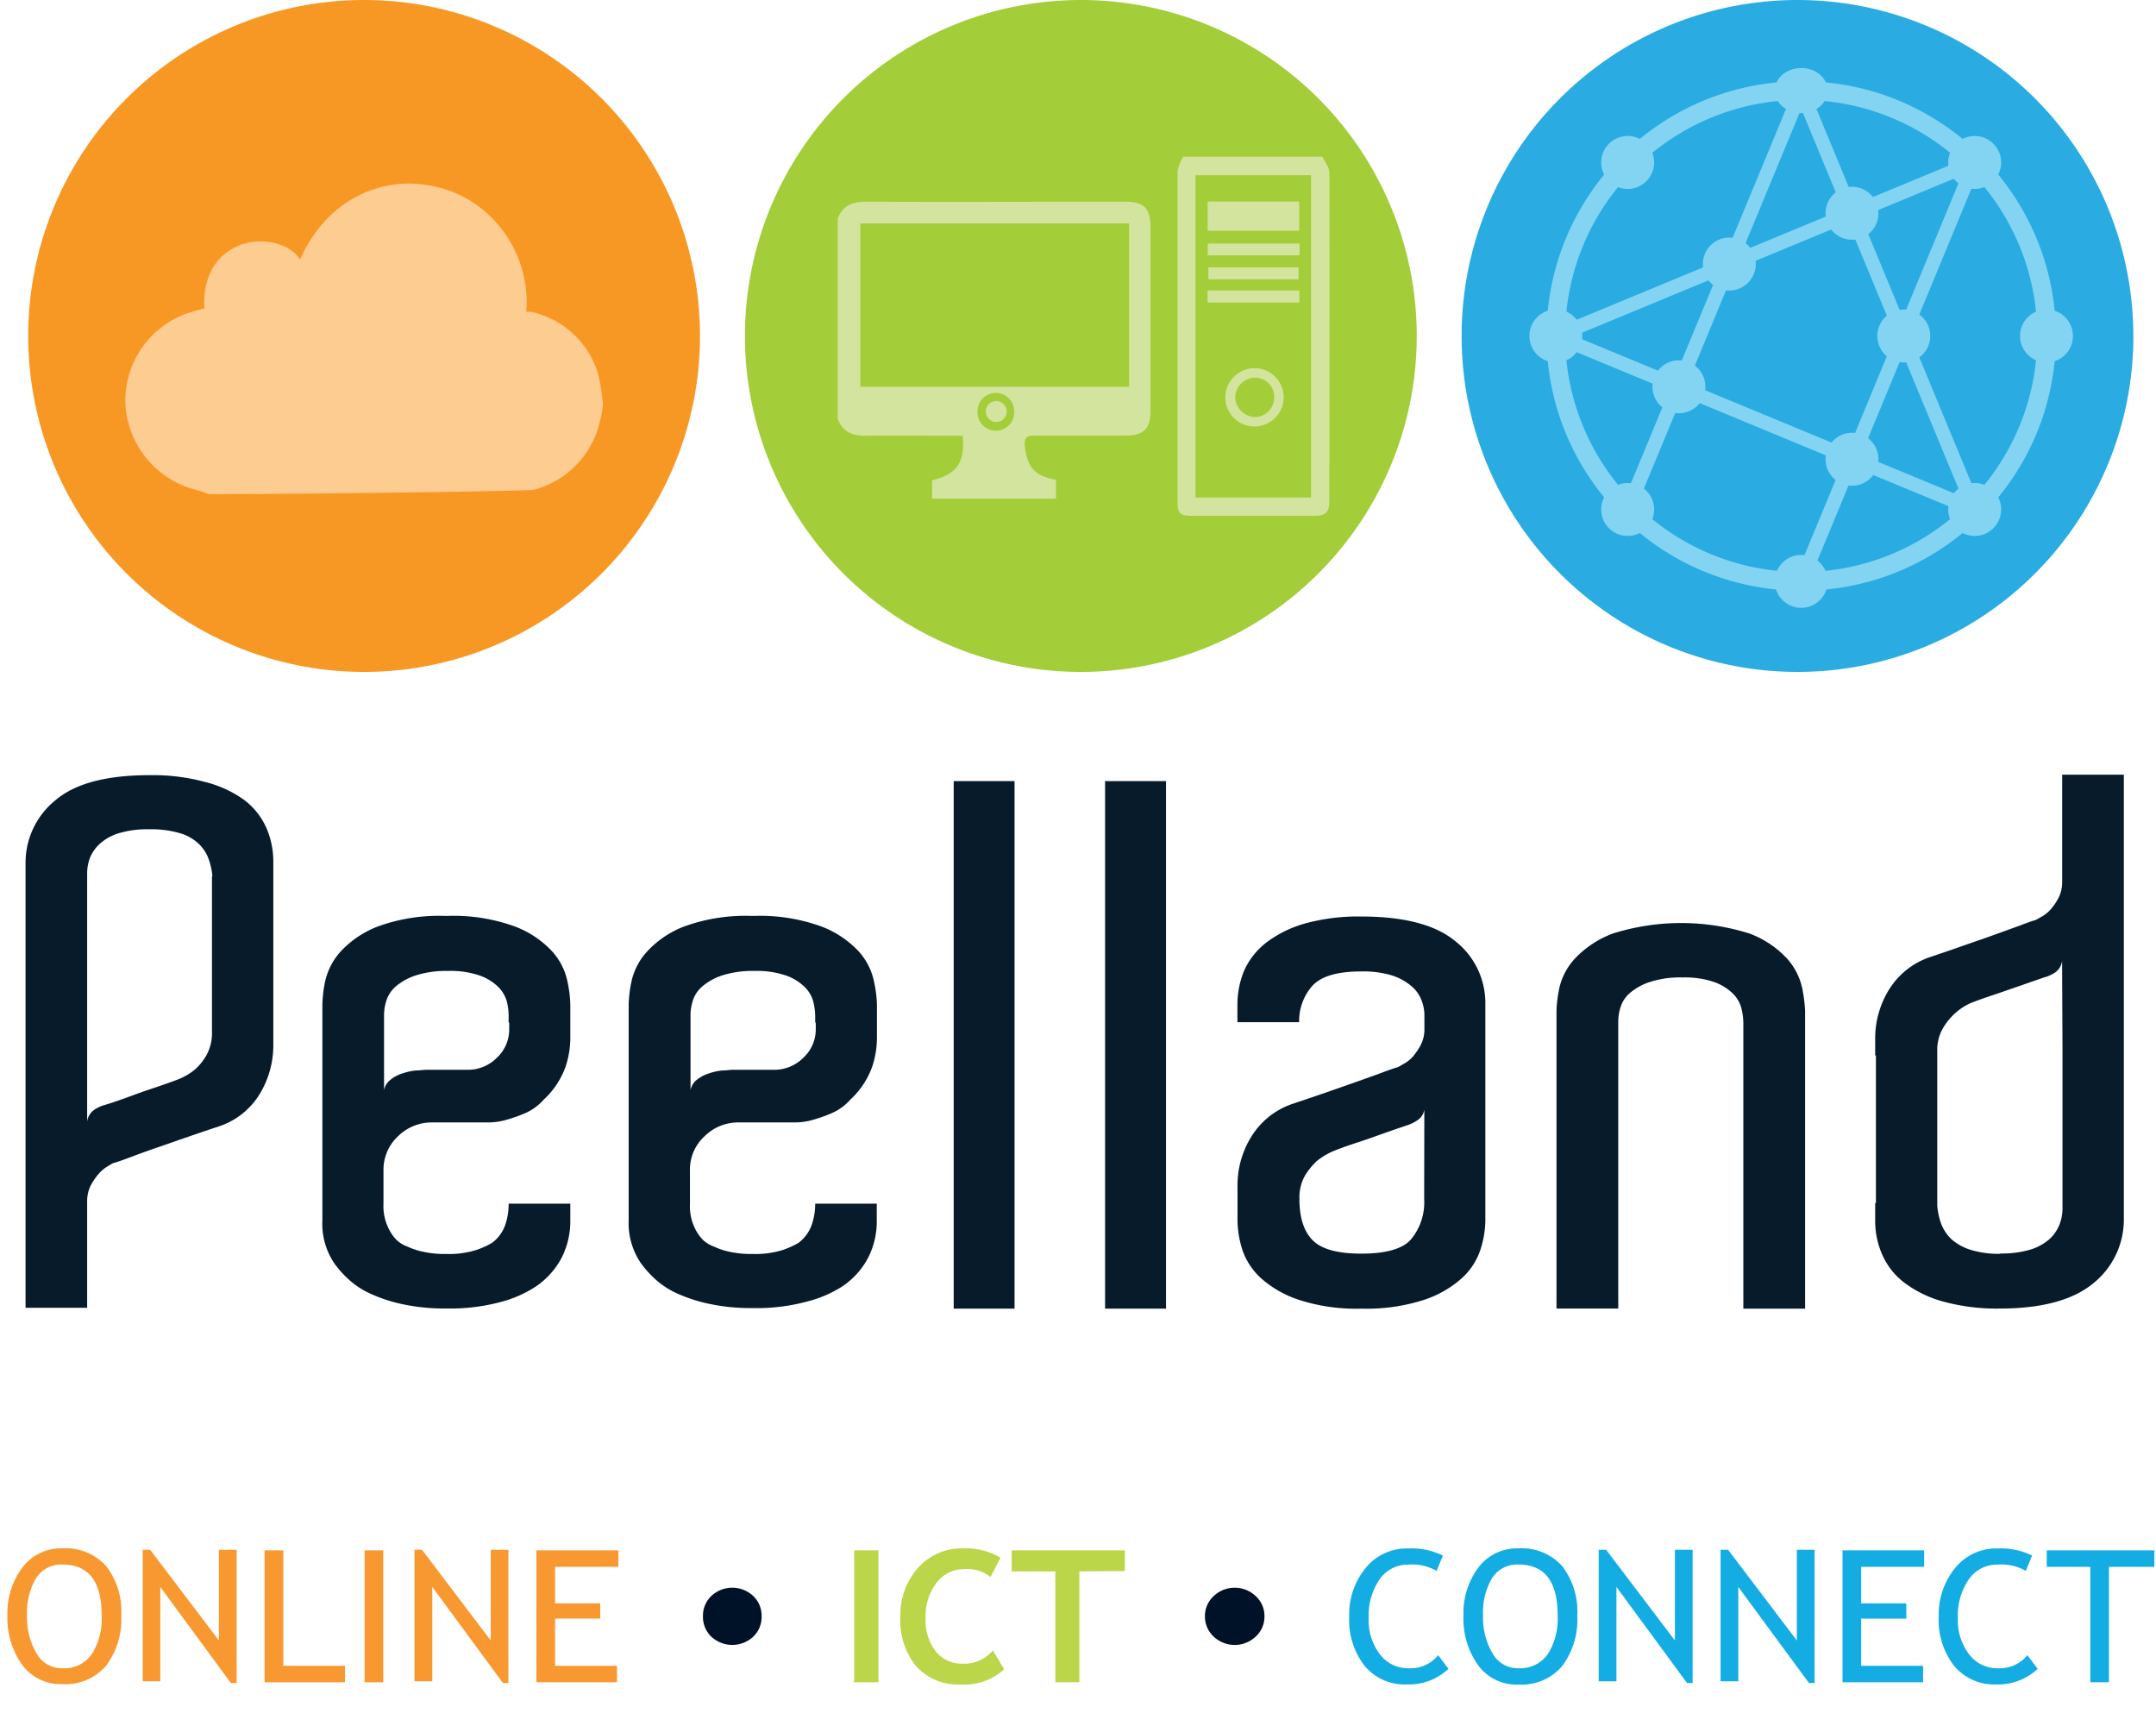 <svg id="Layer_1" data-name="Layer 1" xmlns="http://www.w3.org/2000/svg" viewBox="0 0 261.49 210"><defs><style>.cls-1{fill:#2aace2;}.cls-2,.cls-4{fill:none;stroke:#83d4f3;}.cls-2{stroke-miterlimit:10;stroke-width:2.26px;}.cls-3{fill:#83d4f3;}.cls-4{stroke-linejoin:round;stroke-width:1.7px;}.cls-5{fill:#f89824;}.cls-6{fill:#fccc91;}.cls-7{fill:#a3cd39;}.cls-8{fill:#d2e49d;}.cls-9{fill:#071b2b;}.cls-10{fill:#f89830;}.cls-11{fill:#bbd648;}.cls-12{fill:#001227;}.cls-13{fill:#13ade4;}</style></defs><path class="cls-1" d="M258.75,40.74A40.74,40.74,0,1,1,218,0a40.74,40.74,0,0,1,40.74,40.74"/><circle class="cls-2" cx="218.46" cy="40.74" r="29.76"/><circle class="cls-3" cx="239.5" cy="19.7" r="3.21"/><circle class="cls-3" cx="197.41" cy="61.78" r="3.21"/><ellipse class="cls-3" cx="218.46" cy="10.98" rx="3.21" ry="2.73"/><circle class="cls-3" cx="218.46" cy="70.5" r="3.21"/><circle class="cls-3" cx="197.41" cy="19.7" r="3.21"/><circle class="cls-3" cx="239.5" cy="61.78" r="3.21"/><circle class="cls-3" cx="188.7" cy="40.74" r="3.21"/><circle class="cls-3" cx="224.62" cy="55.69" r="3.21"/><circle class="cls-3" cx="203.63" cy="46.9" r="3.21"/><circle class="cls-3" cx="209.74" cy="32.02" r="3.21"/><circle class="cls-3" cx="224.62" cy="25.86" r="3.21"/><circle class="cls-3" cx="230.9" cy="40.74" r="3.21"/><circle class="cls-3" cx="248.21" cy="40.74" r="3.21"/><polyline class="cls-4" points="197.41 61.78 218.46 10.98 239.5 61.78 188.7 40.74 239.5 19.7 218.46 70.5"/><path class="cls-5" d="M84.9,40.74A40.74,40.74,0,1,1,44.16,0,40.74,40.74,0,0,1,84.9,40.74"/><path class="cls-6" d="M25.22,59.9a9.29,9.29,0,0,0-1.15-.42,11.41,11.41,0,0,1-8.83-10A11.21,11.21,0,0,1,23,37.9c.6-.19,1.21-.34,1.8-.51-.27-3.91,1.56-6.86,4.82-7.84,2.59-.77,5.73.12,6.78,1.92,2.84-6.56,9-10.12,15.55-9a13.79,13.79,0,0,1,7.88,4.14,14.45,14.45,0,0,1,4,11.2,1.85,1.85,0,0,1,.4,0,2.12,2.12,0,0,1,.44.06,10.9,10.9,0,0,1,7.86,7.44,23,23,0,0,1,.6,3.81A11.48,11.48,0,0,1,72.78,51a11.09,11.09,0,0,1-8.09,8.4c-.53.15-26.84.52-39.47.52"/><path class="cls-7" d="M171.83,40.74A40.74,40.74,0,1,1,131.09,0a40.74,40.74,0,0,1,40.74,40.74"/><path class="cls-8" d="M101.6,26.52c.6-1.61,1.78-2.07,3.46-2.06,10.47.05,20.94,0,31.42,0,2.25,0,3.06.79,3.06,3.07q0,11.18,0,22.35c0,2.12-.85,2.94-3,2.94-3.7,0-7.41,0-11.11,0-1,0-1.22.37-1.13,1.26.27,2.59,1.22,3.66,3.78,4.09v2.3H113.05V58.24c3-.73,4-2.14,3.71-5.39h-1.17c-3.52,0-7-.07-10.55,0-1.68,0-2.85-.46-3.44-2.08Zm35.34.57H104.35V46.9h32.59ZM118.58,49.71A2.22,2.22,0,1,0,123,50a2.22,2.22,0,1,0-4.44-.26"/><path class="cls-8" d="M160.39,19c.29.64.84,1.27.84,1.92.05,13.27,0,26.55,0,39.82,0,1.39-.42,1.81-1.83,1.81q-7.42,0-14.86,0c-1.42,0-1.72-.29-1.72-1.74q0-20,0-40.05a5.28,5.28,0,0,1,.69-1.76ZM145,60.33h14V21.25H145Z"/><rect class="cls-8" x="146.47" y="24.44" width="11.11" height="3.55"/><path class="cls-8" d="M152.21,44.64a3.54,3.54,0,1,1-3.6,3.56,3.56,3.56,0,0,1,3.6-3.56m2.33,3.49a2.32,2.32,0,0,0-2.38-2.33,2.45,2.45,0,0,0-2.35,2.42,2.49,2.49,0,0,0,2.43,2.35,2.38,2.38,0,0,0,2.3-2.44"/><rect class="cls-8" x="146.48" y="29.53" width="11.14" height="1.43"/><rect class="cls-8" x="146.46" y="35.22" width="11.14" height="1.47"/><rect class="cls-8" x="146.56" y="32.42" width="10.94" height="1.45"/><path class="cls-8" d="M122.1,49.9a1.27,1.27,0,1,1-1.27-1.27,1.27,1.27,0,0,1,1.27,1.27"/><path class="cls-9" d="M33.15,124.62v2a11.39,11.39,0,0,1-1.68,6.09,9.15,9.15,0,0,1-4.95,3.89c-1.07.35-2.28.76-3.64,1.23s-2.67.93-3.95,1.37-2.36.84-3.31,1.2-1.54.55-1.78.61-.52.28-.88.48a4.65,4.65,0,0,0-1.06.93,7.61,7.61,0,0,0-.94,1.42,4.3,4.3,0,0,0-.39,1.85v12.9H3.1V104.5A9.75,9.75,0,0,1,6.77,97q3.57-3,11.35-3a24.18,24.18,0,0,1,6.81.84A13.83,13.83,0,0,1,29.61,97a8.63,8.63,0,0,1,2.7,3.4,10.28,10.28,0,0,1,.84,4.14v20Zm-7.39-18.33a8,8,0,0,0-.49-2.21A4.79,4.79,0,0,0,24,102.23a5.63,5.63,0,0,0-2.3-1.23,12.42,12.42,0,0,0-3.6-.44,12.1,12.1,0,0,0-3.69.48,6,6,0,0,0-2.3,1.28A4.64,4.64,0,0,0,10.92,104a5.37,5.37,0,0,0-.35,1.9v19.15l0,10.94a2.08,2.08,0,0,1,.84-1.4,4.41,4.41,0,0,1,1.37-.62c.95-.29,1.93-.63,2.93-1s1.95-.71,2.84-1c1.06-.36,2.06-.7,3-1.06a7.56,7.56,0,0,0,2.12-1.24,6.9,6.9,0,0,0,1.42-1.8,5.62,5.62,0,0,0,.62-2.79v-18.8Z"/><path class="cls-9" d="M54.14,111.07a21.8,21.8,0,0,1,8.31,1.28,11.9,11.9,0,0,1,4.5,3A7.78,7.78,0,0,1,68.82,119a15.31,15.31,0,0,1,.35,2.78V126a11.25,11.25,0,0,1-.58,3.37,10.07,10.07,0,0,1-2.67,4,6.34,6.34,0,0,1-2.19,1.6,17.69,17.69,0,0,1-2.2.79,8,8,0,0,1-2.4.35H52.37a5.82,5.82,0,0,0-4.1,1.68,5.54,5.54,0,0,0-1.76,4.16v4a6.1,6.1,0,0,0,.8,3.36,4.83,4.83,0,0,0,.8,1.06,3.69,3.69,0,0,0,1.32.8,8.23,8.23,0,0,0,1.84.61,11.84,11.84,0,0,0,2.88.28,11,11,0,0,0,3.64-.49,10.21,10.21,0,0,0,1.86-.84,4.53,4.53,0,0,0,1.6-2.12,7.68,7.68,0,0,0,.44-2.65h7.48V148a9.83,9.83,0,0,1-1,4.42A9.64,9.64,0,0,1,65,156a14.32,14.32,0,0,1-4.15,1.85,23.49,23.49,0,0,1-6.73.82,24,24,0,0,1-5.21-.5,18.26,18.26,0,0,1-3.84-1.23,10,10,0,0,1-2.7-1.72,12.49,12.49,0,0,1-1.77-1.95,8.54,8.54,0,0,1-1.5-5.29V121.76a15.65,15.65,0,0,1,.35-2.83,8.06,8.06,0,0,1,1.85-3.53,12,12,0,0,1,4.52-3.05,21.74,21.74,0,0,1,8.3-1.28M61.69,124v-.79a7.48,7.48,0,0,0-.21-1.74,4.07,4.07,0,0,0-1-1.74,6.1,6.1,0,0,0-2.26-1.42,10.85,10.85,0,0,0-3.88-.57,12.07,12.07,0,0,0-4,.57,7.28,7.28,0,0,0-2.4,1.36,3.89,3.89,0,0,0-1.1,1.73,5.83,5.83,0,0,0-.26,1.63v9.16a2.09,2.09,0,0,1,.8-1.27,4.29,4.29,0,0,1,1.42-.75,7.82,7.82,0,0,1,1.6-.36c.53,0,.94-.08,1.24-.08h5.07a4.94,4.94,0,0,0,3.55-1.46,4.66,4.66,0,0,0,1.5-3.48V124Z"/><path class="cls-9" d="M91.31,111.07a21.89,21.89,0,0,1,8.32,1.28,12.06,12.06,0,0,1,4.5,3A7.83,7.83,0,0,1,106,119a15.52,15.52,0,0,1,.36,2.78V126a11.25,11.25,0,0,1-.58,3.37,10.18,10.18,0,0,1-2.67,4,6.38,6.38,0,0,1-2.2,1.6,17.61,17.61,0,0,1-2.19.79,8,8,0,0,1-2.4.35H89.54a5.79,5.79,0,0,0-4.09,1.68,5.47,5.47,0,0,0-1.77,4.16v4a6.19,6.19,0,0,0,.79,3.36,5.55,5.55,0,0,0,.8,1.06,3.89,3.89,0,0,0,1.34.8,8,8,0,0,0,1.82.61,12,12,0,0,0,2.88.28,11.07,11.07,0,0,0,3.65-.49,10.55,10.55,0,0,0,1.86-.84,4.67,4.67,0,0,0,1.6-2.12,7.68,7.68,0,0,0,.45-2.65h7.47V148a9.7,9.7,0,0,1-1,4.42,9.53,9.53,0,0,1-3.13,3.54A14.39,14.39,0,0,1,98,157.8a23.41,23.41,0,0,1-6.72.82,23.91,23.91,0,0,1-5.21-.5,19,19,0,0,1-3.85-1.23,10.13,10.13,0,0,1-2.69-1.72,13,13,0,0,1-1.77-1.95,8.61,8.61,0,0,1-1.51-5.29V121.76a15,15,0,0,1,.36-2.83,7.78,7.78,0,0,1,1.86-3.53,11.87,11.87,0,0,1,4.5-3.05,21.83,21.83,0,0,1,8.31-1.28M98.87,124v-.79a7.58,7.58,0,0,0-.23-1.74,3.86,3.86,0,0,0-1-1.74,6.18,6.18,0,0,0-2.26-1.42,10.9,10.9,0,0,0-3.87-.57,12.05,12.05,0,0,0-4,.57,7.12,7.12,0,0,0-2.39,1.36,3.75,3.75,0,0,0-1.11,1.73,5.83,5.83,0,0,0-.26,1.63v9.16a2.08,2.08,0,0,1,.79-1.27,4.44,4.44,0,0,1,1.43-.75,7.45,7.45,0,0,1,1.59-.36c.54,0,1-.08,1.25-.08h5.05a5,5,0,0,0,3.57-1.46,4.67,4.67,0,0,0,1.51-3.48V124Z"/><rect class="cls-9" x="115.67" y="94.72" width="7.38" height="63.97"/><rect class="cls-9" x="134.03" y="94.72" width="7.39" height="63.97"/><path class="cls-9" d="M165.11,111.14q7.8,0,11.41,3a9.54,9.54,0,0,1,3.63,7.65V148a11.94,11.94,0,0,1-.58,3.49,8.14,8.14,0,0,1-2.25,3.49,12.94,12.94,0,0,1-4.59,2.64,22.68,22.68,0,0,1-7.62,1.07,22.42,22.42,0,0,1-7.58-1.07,13,13,0,0,1-4.61-2.64,8.17,8.17,0,0,1-2.26-3.49,12.19,12.19,0,0,1-.57-3.49v-4.15a11.17,11.17,0,0,1,1.73-6.1,9.39,9.39,0,0,1,4.91-3.88l3.63-1.23,3.94-1.38c1.27-.44,2.38-.84,3.32-1.19s1.53-.56,1.78-.62.55-.28.91-.48a3.83,3.83,0,0,0,1.12-.93,7.83,7.83,0,0,0,.93-1.41,4.18,4.18,0,0,0,.4-1.86v-1.68a5,5,0,0,0-.36-1.81,4.15,4.15,0,0,0-1.24-1.72,6.9,6.9,0,0,0-2.35-1.28,12,12,0,0,0-3.7-.48q-4.44,0-6,1.81a6.42,6.42,0,0,0-1.54,4.34h-7.49v-2.11a10.77,10.77,0,0,1,.83-4.17,8.91,8.91,0,0,1,2.71-3.4,14,14,0,0,1,4.68-2.29,24.15,24.15,0,0,1,6.8-.84m7.65,23.42a1.9,1.9,0,0,1-.89,1.32,4.89,4.89,0,0,1-1.33.62c-.89.3-1.85.63-2.89,1s-2,.72-2.88,1c-1.08.35-2.08.7-3,1.07a8.4,8.4,0,0,0-2.05,1.22,8.49,8.49,0,0,0-1.46,1.81,5.37,5.37,0,0,0-.65,2.78c0,2.24.52,3.91,1.59,5s3,1.64,5.94,1.64,5-.57,6-1.73a7,7,0,0,0,1.6-4.9Z"/><path class="cls-9" d="M218.91,158.69h-7.47V124a7.77,7.77,0,0,0-.23-1.72,3.9,3.9,0,0,0-1-1.76,6.23,6.23,0,0,0-2.27-1.42,10.88,10.88,0,0,0-3.86-.57,12,12,0,0,0-4.05.57,7.18,7.18,0,0,0-2.4,1.36,3.74,3.74,0,0,0-1.1,1.73,5.88,5.88,0,0,0-.26,1.63v34.86h-7.49V122.58a15.81,15.81,0,0,1,.36-2.84,7.84,7.84,0,0,1,1.9-3.53,12.25,12.25,0,0,1,4.55-3,27.62,27.62,0,0,1,16.62,0,11.86,11.86,0,0,1,4.5,3,7.79,7.79,0,0,1,1.86,3.58,17.46,17.46,0,0,1,.36,2.79v36.11Z"/><path class="cls-9" d="M257.59,148a9.91,9.91,0,0,1-3.72,7.63c-2.43,2-6.19,3.05-11.32,3.05a24.55,24.55,0,0,1-6.84-.84,13.91,13.91,0,0,1-4.73-2.29,8.51,8.51,0,0,1-2.69-3.4,10.14,10.14,0,0,1-.86-4.15v-2.12h.09V128h-.09v-2a11.23,11.23,0,0,1,1.74-6.09,9.37,9.37,0,0,1,5-3.88c1.05-.36,2.27-.76,3.62-1.24s2.67-.92,3.91-1.37l3.28-1.19c.94-.35,1.52-.56,1.76-.62s.55-.27.93-.48a4.17,4.17,0,0,0,1.1-.92,7.07,7.07,0,0,0,.94-1.41,4.24,4.24,0,0,0,.4-1.86v-13h7.48Zm-15,4a12.08,12.08,0,0,0,3.7-.48,6.21,6.21,0,0,0,2.3-1.28,4.85,4.85,0,0,0,1.2-1.76,5.41,5.41,0,0,0,.36-1.86V127.5l-.05-11a2,2,0,0,1-.84,1.42,4.32,4.32,0,0,1-1.36.61l-2.88,1-2.89,1c-1.07.35-2.07.7-3,1.06a7,7,0,0,0-2.05,1.32,7.73,7.73,0,0,0-1.45,1.81,5.28,5.28,0,0,0-.67,2.78v18.71a8.54,8.54,0,0,0,.48,2.21,5.18,5.18,0,0,0,1.25,1.86,6.31,6.31,0,0,0,2.32,1.28,11.55,11.55,0,0,0,3.59.48"/><path class="cls-10" d="M.9,195.88a9.18,9.18,0,0,1,1.81-5.79,5.85,5.85,0,0,1,4.87-2.33,6.59,6.59,0,0,1,5.29,2.14,9,9,0,0,1,1.84,6A9.39,9.39,0,0,1,12.86,202a6.48,6.48,0,0,1-5.28,2.22,5.78,5.78,0,0,1-4.9-2.35A9.77,9.77,0,0,1,.9,195.88Zm2.38,0a8.61,8.61,0,0,0,1.13,4.58,3.51,3.51,0,0,0,3.17,1.84,4.08,4.08,0,0,0,3.53-1.68,8,8,0,0,0,1.22-4.74q0-6.16-4.75-6.16a3.6,3.6,0,0,0-3.2,1.65A8.11,8.11,0,0,0,3.28,195.88Z"/><path class="cls-10" d="M28,204.09l-8.56-11.65v11.44H17.31V187.93h.9l8.34,11v-11H28.7v16.16Z"/><path class="cls-10" d="M32.09,204V188h2.27v14h7.48V204Z"/><path class="cls-10" d="M44.22,204V188h2.26V204Z"/><path class="cls-10" d="M61,204.09l-8.57-11.65v11.44H50.27V187.93h.91l8.34,11v-11h2.14v16.16Z"/><path class="cls-10" d="M67.32,190v4.43H72.8v1.85H67.32V202h7.51V204H65.06V188H75v2Z"/><path class="cls-11" d="M103.6,204V188h2.94V204Z"/><path class="cls-11" d="M121.35,188.89l-1.21,2.34a4.47,4.47,0,0,0-3.17-.95,4.14,4.14,0,0,0-3.39,1.67,6.62,6.62,0,0,0-1.32,4.23,6.2,6.2,0,0,0,1.22,4.06,4,4,0,0,0,3.28,1.5,4.45,4.45,0,0,0,3.66-1.61l1.37,2.29a7.07,7.07,0,0,1-5.27,1.84,6.82,6.82,0,0,1-5.4-2.2,8.82,8.82,0,0,1-1.92-6,8.56,8.56,0,0,1,2.13-5.92,7,7,0,0,1,5.46-2.37A8.19,8.19,0,0,1,121.35,188.89Z"/><path class="cls-11" d="M130.91,190.55V204H128V190.55H122.7V188h13.72v2.51Z"/><path class="cls-12" d="M85.26,196a3.27,3.27,0,0,1,1-2.45,3.71,3.71,0,0,1,5.11,0,3.27,3.27,0,0,1,1,2.45,3.31,3.31,0,0,1-1,2.46,3.74,3.74,0,0,1-5.11,0A3.31,3.31,0,0,1,85.26,196Z"/><path class="cls-12" d="M146.14,196a3.28,3.28,0,0,1,1.06-2.45,3.7,3.7,0,0,1,5.1,0,3.24,3.24,0,0,1,1.06,2.45,3.28,3.28,0,0,1-1.06,2.46,3.72,3.72,0,0,1-5.1,0A3.31,3.31,0,0,1,146.14,196Z"/><path class="cls-13" d="M175,188.63l-.76,1.86a6,6,0,0,0-3.42-.76,4.14,4.14,0,0,0-3.5,1.8,7.72,7.72,0,0,0-1.32,4.66,6.77,6.77,0,0,0,1.36,4.41,4.25,4.25,0,0,0,3.48,1.7,4.31,4.31,0,0,0,3.59-1.59l1.25,1.66a7,7,0,0,1-5.07,1.89A6.28,6.28,0,0,1,165.5,202a9,9,0,0,1-1.86-5.94,8.86,8.86,0,0,1,2-5.93,6.4,6.4,0,0,1,5.15-2.36A8.61,8.61,0,0,1,175,188.63Z"/><path class="cls-13" d="M177.5,195.88a9.17,9.17,0,0,1,1.8-5.79,5.85,5.85,0,0,1,4.87-2.33,6.59,6.59,0,0,1,5.29,2.14,9,9,0,0,1,1.84,6,9.39,9.39,0,0,1-1.85,6.16,6.48,6.48,0,0,1-5.28,2.22,5.78,5.78,0,0,1-4.9-2.35A9.7,9.7,0,0,1,177.5,195.88Zm2.37,0a8.61,8.61,0,0,0,1.13,4.58,3.51,3.51,0,0,0,3.17,1.84,4.09,4.09,0,0,0,3.53-1.68,8,8,0,0,0,1.22-4.74q0-6.16-4.75-6.16a3.6,3.6,0,0,0-3.2,1.65A8.11,8.11,0,0,0,179.87,195.88Z"/><path class="cls-13" d="M204.61,204.09l-8.56-11.65v11.44H193.9V187.93h.9l8.34,11v-11h2.15v16.16Z"/><path class="cls-13" d="M219.4,204.09l-8.57-11.65v11.44h-2.15V187.93h.91l8.34,11v-11h2.15v16.16Z"/><path class="cls-13" d="M225.73,190v4.43h5.48v1.85h-5.48V202h7.51V204h-9.77V188h9.9v2Z"/><path class="cls-13" d="M246.46,188.63l-.76,1.86a6,6,0,0,0-3.42-.76,4.14,4.14,0,0,0-3.5,1.8,7.72,7.72,0,0,0-1.32,4.66,6.77,6.77,0,0,0,1.36,4.41,4.25,4.25,0,0,0,3.48,1.7,4.31,4.31,0,0,0,3.59-1.59l1.25,1.66a7,7,0,0,1-5.07,1.89A6.28,6.28,0,0,1,237,202a9,9,0,0,1-1.86-5.94,8.86,8.86,0,0,1,2-5.93,6.4,6.4,0,0,1,5.15-2.36A8.61,8.61,0,0,1,246.46,188.63Z"/><path class="cls-13" d="M255.78,190v14h-2.26V190h-5.28v-2h13.05v2Z"/></svg>